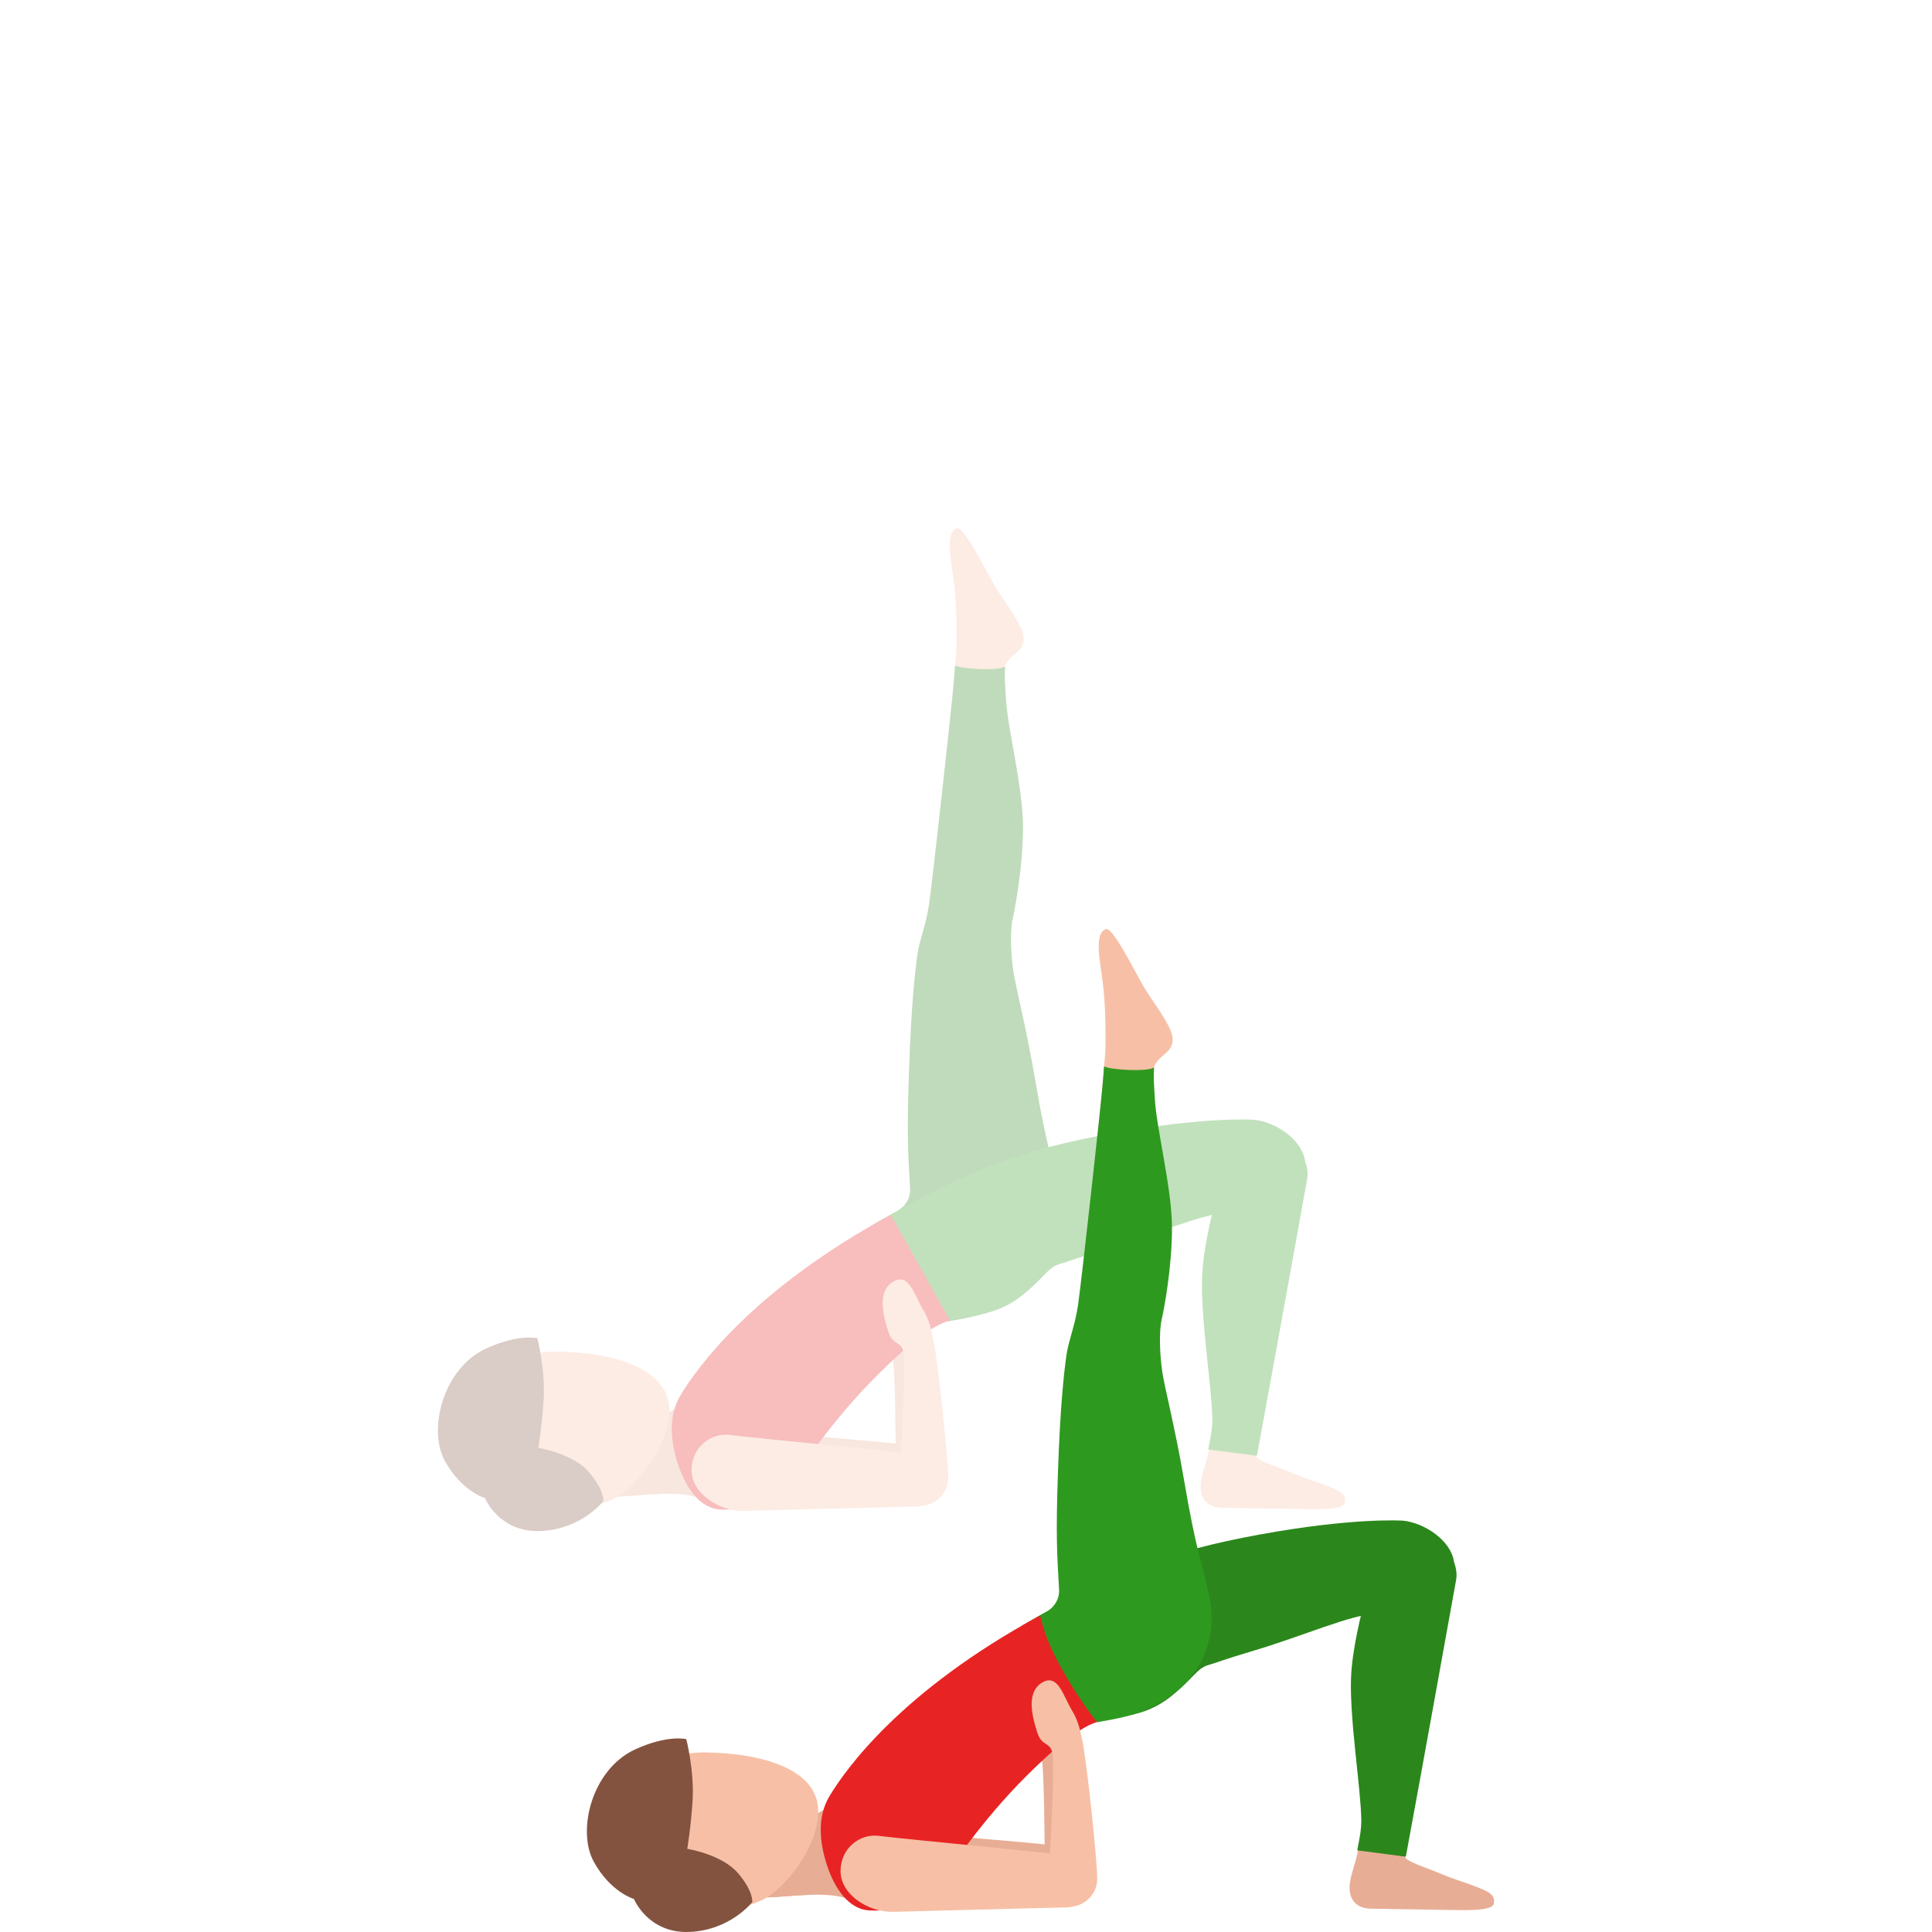 <svg width="300" height="300" viewBox="0 0 300 300" fill="none" xmlns="http://www.w3.org/2000/svg">
<g opacity="0.3">
<path d="M156.181 109.171C155.662 104.406 155.308 103.405 157.713 101.439C159.018 100.372 159.243 99.33 158.65 97.81C157.84 95.747 155.599 92.892 154.547 91.114C153.028 88.545 149.644 81.552 148.542 82.023C147.567 82.441 147.147 83.846 147.764 87.879C148.293 91.34 148.602 94.342 148.521 100.543C148.507 101.596 147.29 115.149 146.151 127.329C150.408 125.485 153.919 123.812 158.148 121.922C157.135 117.084 156.511 112.179 156.181 109.171Z" fill="#F7C0A6"/>
<path d="M148.3 103.332C148.244 104.109 148.188 104.984 148.097 106.02C147.7 110.478 144.877 136.054 144.281 140.272C143.797 143.681 142.819 145.748 142.468 148.164C142.121 150.58 141.493 155.84 141.132 166.73C140.827 175.954 140.981 178.864 141.318 184.532C141.493 187.488 138.417 188.496 138.431 188.566C139.532 195.332 147.164 205.186 147.234 205.172C149.983 204.695 152.649 204.238 155.279 203.018C166.351 197.89 165.152 188.21 164.773 186.342C163.461 179.882 162.774 179.61 160.656 167.187C159.368 159.629 157.703 153.198 157.338 150.73C156.977 148.262 156.808 144.636 157.243 142.698C157.678 140.757 158.821 134.597 158.853 128.587C158.888 122.299 156.387 112.925 156.177 108.143C156.107 106.56 155.935 105.204 156.075 103.478C155.146 104.242 149.205 103.865 148.3 103.332Z" fill="#2B871B"/>
<path d="M144.383 228.618C144.393 231.027 141.696 232.3 140.202 232.341C138.705 232.383 114.516 233.523 114.516 233.523C110.816 233.614 106.818 230.916 106.864 227.297C106.91 223.682 109.841 221.511 112.433 221.779C118.132 222.375 137.765 223.881 140.202 224.299C142.64 224.728 144.369 226.206 144.383 228.618Z" fill="#E8AD95"/>
<path d="M139.245 229.163C138.939 228.044 139.22 213.72 138.515 209.837C138.157 207.867 136.807 205.5 136.674 203.893C136.467 201.439 136.755 198.448 138.28 197.835C140.788 196.827 142.338 201.92 142.373 203.639C142.411 205.333 142.113 206.633 142.685 208.495C143.741 211.939 146.357 224.819 146.588 227.409C146.757 229.298 145.413 231.188 143.19 231.711C140.959 232.237 139.553 230.285 139.245 229.163Z" fill="#E8AD95"/>
<path d="M144.804 206.228C147.872 203.736 153.308 205.465 158.681 201.174C162.188 198.371 162.693 196.834 164.45 196.307C166.404 195.722 166.54 195.551 171.615 194.038C179.134 191.797 186.801 188.415 190.403 188.352L202.646 180.272C202.186 176.978 198.129 174.252 194.804 173.883C194.387 173.834 186.769 173.408 172.432 176.033C158.288 178.623 149.836 181.851 135.499 190.207C135.496 190.2 144.481 206.49 144.804 206.228Z" fill="#2E991F"/>
<path d="M107.933 216C107.933 216 105.191 219.475 100.832 220.434C97.332 221.204 95.536 218.743 95.536 218.743C95.536 218.743 92.72 232.464 96.157 232.366C99.597 232.272 105.836 231.226 109.199 232.868C111.388 233.938 107.933 216 107.933 216Z" fill="#E8AD95"/>
<path d="M103.859 219.552C103.838 219.559 101.705 220.204 101.684 220.211L94.526 229.609C94.688 231.247 95.158 232.397 96.161 232.369C97.837 232.324 100.183 232.052 102.533 231.975C104.244 229.88 104.143 221.012 103.859 219.552Z" fill="#E8AD95"/>
<path d="M103.912 219.238C104.147 212.427 95.102 209.966 86.373 209.864C77.64 209.763 73.27 216.132 73.207 221.737C73.141 227.346 76.977 234.876 85.71 234.98C89.417 235.022 94.618 233.311 96.161 232.254C99.258 230.135 103.726 224.728 103.912 219.238Z" fill="#F7C0A6"/>
<path d="M75.307 232.617C75.307 232.617 71.656 231.578 69.047 226.789C66.438 222.002 68.749 212.493 75.486 209.397C80.554 207.065 83.437 207.797 83.437 207.797C83.437 207.797 84.699 212.674 84.415 217.338C84.17 221.33 83.588 224.833 83.588 224.833C83.588 224.833 88.957 225.67 91.475 228.619C93.891 231.449 93.684 233.094 93.684 233.094C93.684 233.094 90.293 237.49 83.889 237.738C77.485 237.982 75.307 232.617 75.307 232.617Z" fill="#845340"/>
<path d="M186.464 230.212C186.236 232.122 186.966 234.077 189.771 234.123L202.495 234.335C205.304 234.377 208.583 234.402 208.815 233.359C208.979 232.624 208.839 231.86 207.177 231.163C204.259 229.943 202.891 229.678 200.783 228.782C197.957 227.583 194.913 226.733 195.018 225.945C195.039 225.774 195.481 224.589 195.568 223.076C192.91 222.232 190.588 222.403 187.867 224C187.734 226.224 186.685 228.368 186.464 230.212Z" fill="#F7C0A6"/>
<path d="M188.87 185.982C188.354 187.833 186.818 193.78 186.657 198.312C186.422 204.708 188.182 215.466 188.253 220.343C188.274 221.831 187.958 223.344 187.618 225.069L195.169 226.056C197.213 215.079 202.979 183.057 202.979 183.057C203.231 181.635 202.719 180.08 201.811 178.665C192.626 175.148 194.078 183.654 188.87 185.982Z" fill="#2E991F"/>
<path d="M111.816 234.395C116.081 234.639 120.447 232.812 122.313 230.557C124.613 227.779 128.969 220.751 136.397 213.368C140.935 208.857 145.021 205.584 147.529 205.071L138.312 188.625C116.803 200.32 108.246 212.392 105.682 216.627C103.736 219.845 104.143 223.742 105.174 227.053C106.433 231.076 108.723 234.217 111.816 234.395Z" fill="#E82323"/>
<path d="M146.778 230.281C146.795 232.697 143.965 233.92 142.391 233.931C140.819 233.945 115.442 234.618 115.442 234.618C111.553 234.631 107.348 231.85 107.386 228.228C107.425 224.603 110.504 222.487 113.226 222.807C119.219 223.522 139.809 225.404 142.377 225.875C144.94 226.349 146.764 227.865 146.778 230.281Z" fill="#F7C0A6"/>
<path d="M139.77 230.595C139.563 229.351 140.682 214.577 140.321 210.3C140.135 208.128 138.669 209.07 137.95 206.814C137.157 204.343 136.144 200.561 138.673 199.023C141.156 197.514 141.976 201.139 143.312 203.328C144.207 204.796 144.554 206.121 144.964 208.198C145.718 212.04 147.237 226.652 147.244 229.483C147.247 231.547 145.746 233.45 143.484 233.778C141.215 234.105 139.981 231.843 139.77 230.595Z" fill="#F7C0A6"/>
</g>
<path d="M167.516 290.869C167.527 293.278 164.83 294.551 163.336 294.592C161.839 294.634 137.65 295.774 137.65 295.774C133.95 295.865 129.952 293.167 129.998 289.548C130.043 285.933 132.975 283.762 135.567 284.03C141.266 284.626 160.899 286.132 163.336 286.55C165.77 286.979 167.502 288.461 167.516 290.869Z" fill="#E8AD95"/>
<path d="M162.378 291.416C162.073 290.297 162.354 275.974 161.649 272.091C161.291 270.121 159.941 267.754 159.808 266.147C159.601 263.693 159.888 260.702 161.414 260.089C163.922 259.081 165.472 264.174 165.507 265.893C165.545 267.587 165.247 268.887 165.819 270.749C166.875 274.193 169.491 287.073 169.722 289.663C169.891 291.552 168.547 293.442 166.324 293.965C164.093 294.487 162.687 292.539 162.378 291.416Z" fill="#E8AD95"/>
<path d="M167.936 268.483C171.005 265.991 176.441 267.72 181.814 263.428C185.321 260.626 185.826 259.089 187.583 258.562C189.537 257.977 189.673 257.806 194.748 256.293C202.267 254.051 209.934 250.67 213.535 250.607L225.779 242.527C225.319 239.233 221.261 236.507 217.937 236.137C217.519 236.089 209.902 235.663 195.565 238.288C181.421 240.878 172.969 244.106 158.632 252.462C158.629 252.455 167.614 268.744 167.936 268.483Z" fill="#2B871B"/>
<path d="M131.067 278.254C131.067 278.254 128.325 281.729 123.965 282.688C120.465 283.458 118.67 280.997 118.67 280.997C118.67 280.997 115.854 294.718 119.291 294.62C122.731 294.526 128.97 293.48 132.333 295.122C134.522 296.189 131.067 278.254 131.067 278.254Z" fill="#E8AD95"/>
<path d="M126.991 281.806C126.97 281.813 124.838 282.458 124.817 282.465L117.659 291.862C117.821 293.501 118.29 294.651 119.293 294.623C120.97 294.578 123.316 294.306 125.666 294.229C127.377 292.134 127.272 283.266 126.991 281.806Z" fill="#E8AD95"/>
<path d="M127.044 281.492C127.279 274.681 118.235 272.219 109.506 272.118C100.773 272.017 96.403 278.386 96.34 283.991C96.273 289.6 100.11 297.13 108.843 297.234C112.55 297.276 117.751 295.564 119.294 294.508C122.39 292.389 126.855 286.982 127.044 281.492Z" fill="#F7C0A6"/>
<path d="M98.437 294.871C98.437 294.871 94.786 293.832 92.177 289.042C89.568 284.256 91.879 274.747 98.616 271.651C103.684 269.319 106.567 270.051 106.567 270.051C106.567 270.051 107.829 274.928 107.545 279.592C107.3 283.584 106.717 287.087 106.717 287.087C106.717 287.087 112.087 287.923 114.605 290.873C117.021 293.703 116.814 295.348 116.814 295.348C116.814 295.348 113.423 299.744 107.019 299.992C100.619 300.236 98.437 294.871 98.437 294.871Z" fill="#845340"/>
<path d="M209.597 292.466C209.369 294.376 210.098 296.331 212.904 296.377L225.628 296.589C228.437 296.631 231.716 296.656 231.947 295.613C232.112 294.878 231.972 294.114 230.31 293.417C227.392 292.197 226.024 291.932 223.916 291.036C221.09 289.837 218.045 288.987 218.151 288.199C218.172 288.028 218.614 286.843 218.701 285.33C216.043 284.486 213.721 284.657 211 286.254C210.866 288.478 209.818 290.621 209.597 292.466Z" fill="#E8AD95"/>
<path d="M212 248.233C211.484 250.084 209.948 256.031 209.787 260.562C209.552 266.959 211.312 277.717 211.383 282.593C211.404 284.082 211.088 285.595 210.748 287.32L218.298 288.307C220.343 277.33 226.109 245.308 226.109 245.308C226.361 243.886 225.849 242.331 224.941 240.916C215.759 237.402 217.211 245.904 212 248.233Z" fill="#2B871B"/>
<path d="M134.949 296.649C139.214 296.893 143.58 295.066 145.446 292.811C147.746 290.032 152.102 283.005 159.53 275.622C164.068 271.111 168.154 267.838 170.661 267.325L161.445 250.879C139.936 262.574 131.379 274.646 128.815 278.881C126.869 282.099 127.276 285.996 128.307 289.307C129.562 293.33 131.852 296.471 134.949 296.649Z" fill="#E82323"/>
<path d="M179.314 171.422C178.795 166.657 178.44 165.656 180.846 163.69C182.151 162.623 182.375 161.581 181.783 160.061C180.973 157.998 178.731 155.143 177.679 153.365C176.161 150.796 172.776 143.803 171.675 144.274C170.7 144.692 170.279 146.097 170.897 150.13C171.426 153.591 171.735 156.593 171.654 162.794C171.64 163.847 170.423 177.4 169.283 189.58C173.541 187.736 177.052 186.063 181.281 184.173C180.268 179.338 179.643 174.434 179.314 171.422Z" fill="#F7C0A6"/>
<path d="M171.433 165.583C171.377 166.36 171.321 167.235 171.229 168.271C170.833 172.729 168.01 198.305 167.414 202.523C166.93 205.932 165.951 207.999 165.601 210.415C165.253 212.831 164.626 218.091 164.264 228.981C163.959 238.205 164.114 241.115 164.45 246.783C164.626 249.739 161.55 250.747 161.564 250.817C162.665 257.583 170.297 267.437 170.367 267.423C173.116 266.946 175.782 266.489 178.412 265.269C189.484 260.141 188.284 250.461 187.906 248.593C186.594 242.133 185.907 241.861 183.788 229.438C182.501 221.88 180.835 215.449 180.471 212.981C180.109 210.513 179.941 206.887 180.376 204.949C180.811 203.008 181.954 196.848 181.986 190.838C182.021 184.55 179.52 175.176 179.31 170.394C179.24 168.811 179.068 167.455 179.208 165.729C178.275 166.496 172.338 166.116 171.433 165.583Z" fill="#2E991F"/>
<path d="M169.912 292.536C169.929 294.952 167.099 296.175 165.524 296.186C163.953 296.2 138.576 296.872 138.576 296.872C134.687 296.886 130.482 294.105 130.52 290.483C130.559 286.857 133.638 284.741 136.36 285.062C142.353 285.777 162.943 287.659 165.51 288.13C168.074 288.6 169.894 290.12 169.912 292.536Z" fill="#F7C0A6"/>
<path d="M162.904 292.85C162.697 291.605 163.816 276.832 163.455 272.555C163.269 270.383 161.803 271.325 161.084 269.069C160.291 266.598 159.278 262.815 161.806 261.278C164.289 259.769 165.11 263.394 166.446 265.583C167.341 267.051 167.688 268.375 168.098 270.453C168.852 274.295 170.371 288.907 170.378 291.738C170.381 293.802 168.88 295.705 166.618 296.033C164.349 296.36 163.115 294.098 162.904 292.85Z" fill="#F7C0A6"/>
</svg>
